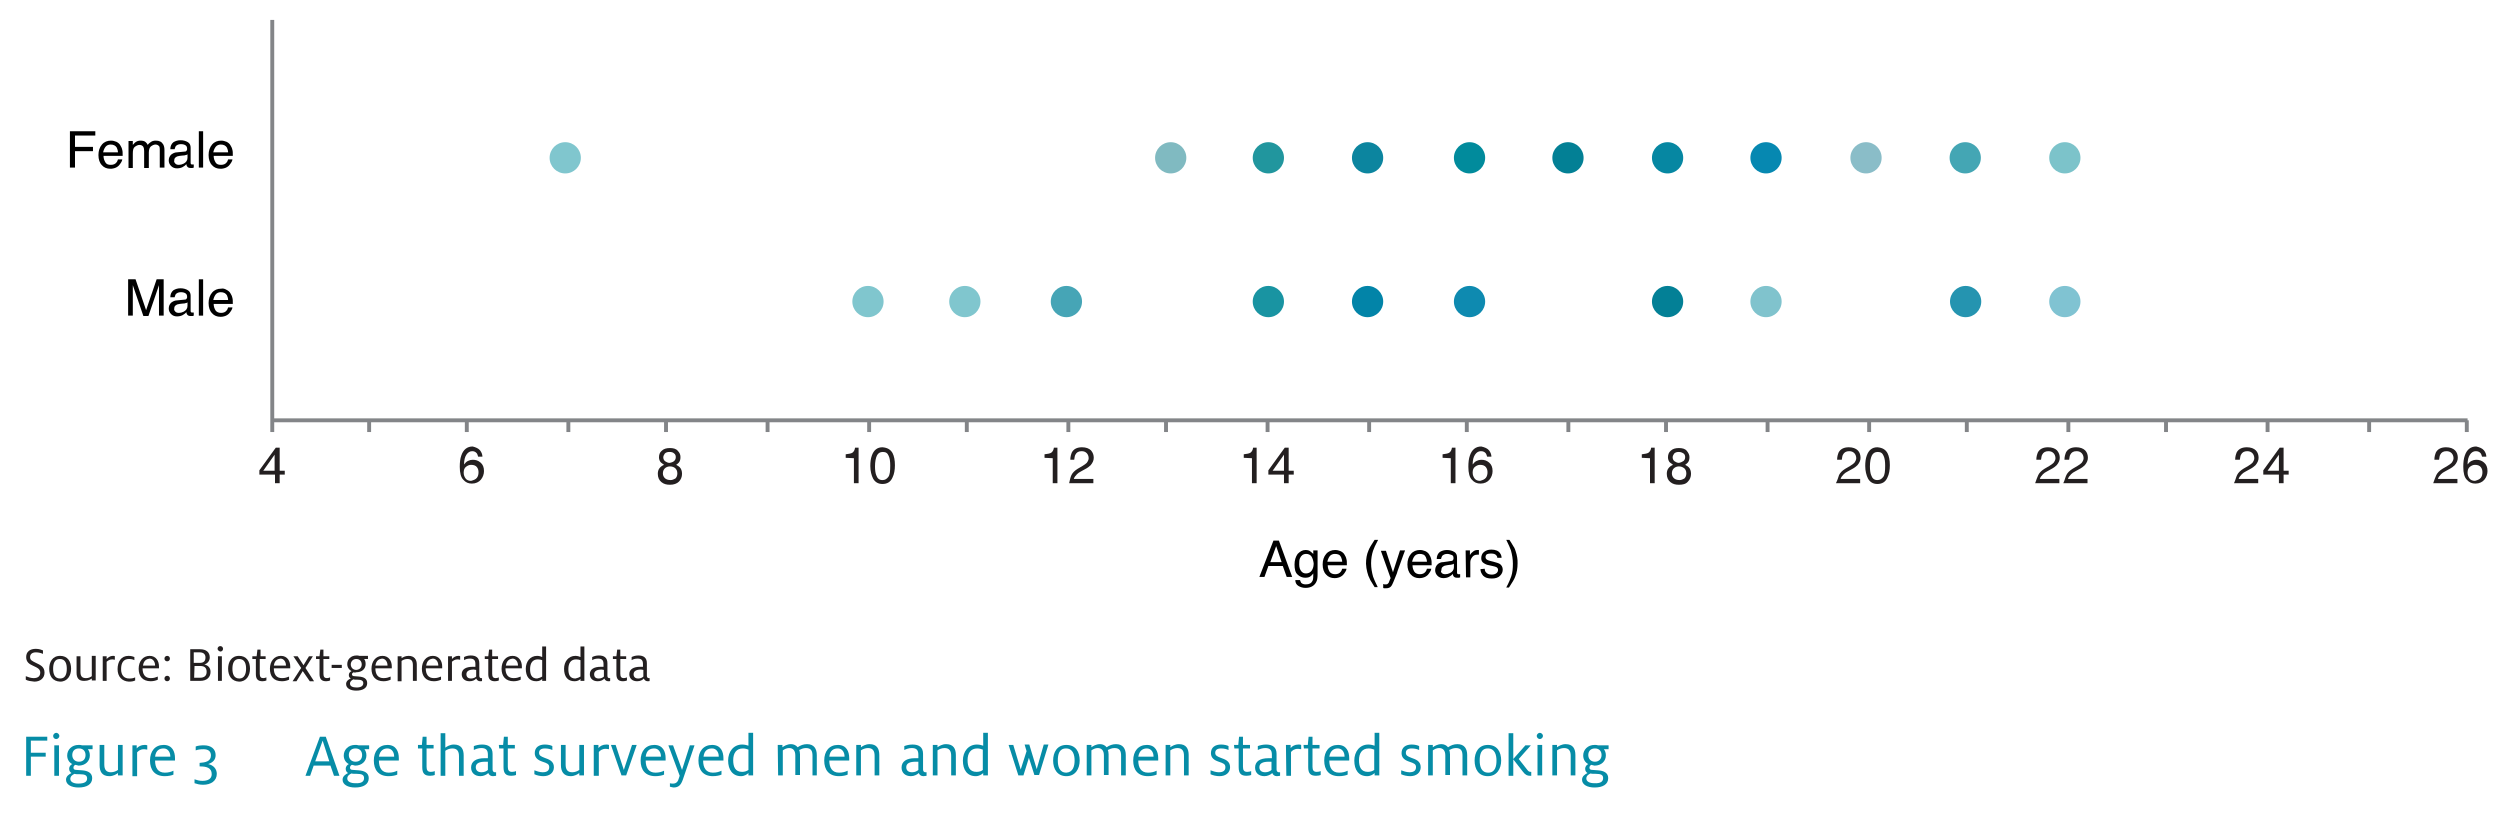 <?xml version="1.0" encoding="utf-8"?>
<!-- Generator: Adobe Illustrator 19.0.0, SVG Export Plug-In . SVG Version: 6.00 Build 0)  -->
<!DOCTYPE svg PUBLIC "-//W3C//DTD SVG 1.1//EN" "http://www.w3.org/Graphics/SVG/1.1/DTD/svg11.dtd">
<svg version="1.1" id="StripPlot" xmlns="http://www.w3.org/2000/svg" xmlns:xlink="http://www.w3.org/1999/xlink" x="0px" y="0px"
	 viewBox="240 -35.3 640 210" style="enable-background:new 240 -35.3 640 210;" xml:space="preserve">
<style type="text/css">
	.st0{enable-background:new    ;}
	.st1{fill:#231F20;}
	.st2{fill:#068CA6;}
	.st3{fill:none;stroke:#838588;stroke-miterlimit:10;}
	.st4{fill:#80C6CE;}
	.st5{fill:#46A5B6;}
	.st6{fill:#1994A2;}
	.st7{fill:#0284A8;}
	.st8{fill:#0E8AB0;}
	.st9{fill:#038096;}
	.st10{fill:#80C3CD;}
	.st11{fill:#2594B0;}
	.st12{fill:#80C3D2;}
	.st13{fill:#80BAC1;}
	.st14{fill:#21969E;}
	.st15{fill:#0C859F;}
	.st16{fill:#018B9C;}
	.st17{fill:#038095;}
	.st18{fill:#0687A2;}
	.st19{fill:#0688B1;}
	.st20{fill:#8ABDC8;}
	.st21{fill:#44A6B4;}
	.st22{fill:#7CC3CA;}
</style>
<title>Graphs</title>
<g class="st0">
	<path class="st1" d="M246.6,138.7v-0.9c0.5,0.2,1.3,0.5,2,0.5c1,0,1.7-0.4,1.7-1.4c0-0.9-0.6-1.2-1.9-1.8c-0.9-0.4-1.7-0.9-1.7-2.2
		c0-1.4,1-2.1,2.5-2.1c0.8,0,1.6,0.3,1.8,0.4v0.9c-0.4-0.2-1.1-0.4-1.8-0.4c-1,0-1.5,0.5-1.5,1.2c0,0.8,0.5,1,1.5,1.5
		s2.2,0.9,2.2,2.5c0,1.4-1.1,2.3-2.6,2.3C247.9,139.1,247.1,139,246.6,138.7z"/>
	<path class="st1" d="M252.6,135.9c0-1.7,0.8-3.3,2.8-3.3c1.9,0,2.8,1.4,2.8,3.3c0,1.7-0.9,3.3-2.8,3.3
		C253.4,139.1,252.6,137.7,252.6,135.9z M257.1,135.9c0-1.2-0.3-2.5-1.8-2.5c-1.4,0-1.7,1.3-1.7,2.5s0.3,2.5,1.8,2.5
		C256.8,138.4,257.1,137.1,257.1,135.9z"/>
	<path class="st1" d="M259.6,136.9v-4.2h1v4c0,1,0.3,1.6,1.4,1.6c0.6,0,1.1-0.2,1.5-0.5v-5.2h1v6.3h-1v-0.5
		c-0.3,0.2-0.9,0.6-1.8,0.6C260.1,139.1,259.6,138.2,259.6,136.9z"/>
</g>
<g class="st0">
	<path class="st1" d="M266.3,132.7h1v0.7c0.4-0.4,0.9-0.8,1.6-0.8c0.2,0,0.4,0,0.5,0.1v0.9c-0.2,0-0.4-0.1-0.6-0.1
		c-0.8,0-1.1,0.3-1.5,0.6v4.9h-1V132.7z"/>
</g>
<g class="st0">
	<path class="st1" d="M270.1,136c0-1.9,0.9-3.4,2.8-3.4c0.8,0,1.2,0.2,1.5,0.3v0.8c-0.4-0.2-0.8-0.3-1.4-0.3c-1.4,0-2,1-2,2.6
		s0.8,2.4,2.1,2.4c0.7,0,1.1-0.1,1.5-0.3v0.8c-0.4,0.2-0.9,0.3-1.6,0.3C271.2,139.1,270.1,137.9,270.1,136z"/>
	<path class="st1" d="M275.5,135.9c0-1.9,1.1-3.3,2.8-3.3c1.7,0,2.4,1.4,2.4,2.7c0,0.2,0,0.3,0,0.5h-4.2l0,0c0,1.5,0.6,2.5,2.1,2.5
		c0.8,0,1.3-0.2,1.8-0.4v0.8c-0.4,0.2-1.1,0.4-1.8,0.4C276.5,139.1,275.5,137.8,275.5,135.9z M276.6,135.1h3.1V135
		c0-0.8-0.5-1.7-1.4-1.7C277.6,133.4,276.8,133.7,276.6,135.1z"/>
	<path class="st1" d="M282.1,133.3c0-0.4,0.3-0.7,0.7-0.7c0.4,0,0.7,0.3,0.7,0.7s-0.3,0.7-0.7,0.7S282.1,133.7,282.1,133.3z
		 M282.1,138.4c0-0.4,0.3-0.7,0.7-0.7c0.4,0,0.7,0.3,0.7,0.7s-0.3,0.7-0.7,0.7S282.1,138.8,282.1,138.4z"/>
	<path class="st1" d="M288.7,130.9h2.5c1.6,0,2.5,0.8,2.5,2.1c0,0.9-0.6,1.6-1.4,1.8l0,0c0.9,0.2,1.6,0.8,1.6,1.9
		c0,1.4-1,2.3-2.6,2.3h-2.6V130.9z M289.7,134.4h1.4c1.1,0,1.5-0.5,1.5-1.4c0-0.8-0.5-1.3-1.5-1.3h-1.5v2.7H289.7z M289.7,138.2h1.5
		c1.1,0,1.7-0.5,1.7-1.5s-0.5-1.5-1.6-1.5h-1.5L289.7,138.2L289.7,138.2z"/>
	<path class="st1" d="M295.7,130.8c0-0.4,0.3-0.7,0.7-0.7s0.7,0.3,0.7,0.7s-0.3,0.7-0.7,0.7C296,131.4,295.7,131.1,295.7,130.8z
		 M295.8,132.7h1v6.3h-1V132.7z"/>
	<path class="st1" d="M298.4,135.9c0-1.7,0.8-3.3,2.8-3.3c1.9,0,2.8,1.4,2.8,3.3c0,1.7-0.9,3.3-2.8,3.3
		C299.3,139.1,298.4,137.7,298.4,135.9z M303,135.9c0-1.2-0.3-2.5-1.8-2.5c-1.4,0-1.7,1.3-1.7,2.5s0.3,2.5,1.8,2.5
		C302.6,138.4,303,137.1,303,135.9z"/>
	<path class="st1" d="M304.8,132.7h0.9l0.2-1.7h0.8v1.7h1.3v0.7h-1.5v3.8c0,0.8,0.3,1.1,0.9,1.1c0.3,0,0.6-0.1,0.8-0.2v0.8
		c-0.2,0.1-0.6,0.2-1,0.2c-1.1,0-1.7-0.5-1.7-1.8v-3.9h-0.9v-0.7L304.8,132.7L304.8,132.7z"/>
	<path class="st1" d="M309.1,135.9c0-1.9,1.1-3.3,2.8-3.3c1.7,0,2.4,1.4,2.4,2.7c0,0.2,0,0.3,0,0.5h-4.2l0,0c0,1.5,0.6,2.5,2.1,2.5
		c0.8,0,1.3-0.2,1.8-0.4v0.8c-0.4,0.2-1.1,0.4-1.8,0.4C310,139.1,309.1,137.8,309.1,135.9z M310.1,135.1h3.1V135
		c0-0.8-0.5-1.7-1.4-1.7C311.1,133.4,310.3,133.7,310.1,135.1z"/>
	<path class="st1" d="M317.1,135.7l-2-3h1.1l1.5,2.3l1.4-2.3h1l-1.9,3l2.2,3.4h-1.1l-1.8-2.6l-1.6,2.6h-1L317.1,135.7z"/>
</g>
<g class="st0">
	<path class="st1" d="M320.9,132.7h0.9l0.2-1.7h0.8v1.7h1.5v0.7h-1.5v3.8c0,0.8,0.3,1.1,0.9,1.1c0.3,0,0.6-0.1,0.8-0.2v0.8
		c-0.2,0.1-0.6,0.2-1,0.2c-1.1,0-1.7-0.5-1.7-1.8v-3.9h-0.9C320.9,133.4,320.9,132.7,320.9,132.7z"/>
</g>
<g class="st0">
	<path class="st1" d="M324.9,134.9h2.6v0.8h-2.6V134.9z"/>
	<path class="st1" d="M330.5,136.8c-0.2,0.1-0.4,0.3-0.4,0.5c0,0.3,0.2,0.5,0.6,0.5l1.2,0.1c1.2,0.1,2.1,0.5,2.1,1.7
		c0,1.3-1.2,1.9-2.8,1.9c-1.5,0-2.6-0.6-2.6-1.7c0-0.7,0.6-1.2,1.2-1.4c-0.3-0.2-0.5-0.4-0.5-0.9s0.3-0.8,0.7-1
		c-0.6-0.3-1.1-0.9-1.1-1.8c0-1.2,0.9-2.2,2.4-2.2c0.2,0,0.5,0,0.7,0.1h2.2v0.8h-1c0.3,0.3,0.4,0.8,0.4,1.3c0,1.2-0.9,2.1-2.4,2.1
		C331,136.9,330.7,136.9,330.5,136.8z M333,139.6c0-0.6-0.4-0.9-1.5-0.9c-0.5,0-0.9,0-1-0.1c-0.4,0.2-0.9,0.5-0.9,1.1
		c0,0.7,0.7,1,1.7,1C332.4,140.7,333,140.3,333,139.6z M332.6,134.8c0-0.7-0.4-1.4-1.4-1.4c-0.9,0-1.4,0.7-1.4,1.4s0.5,1.4,1.4,1.4
		C332.2,136.1,332.6,135.5,332.6,134.8z"/>
	<path class="st1" d="M335.1,135.9c0-1.9,1.1-3.3,2.8-3.3c1.7,0,2.4,1.4,2.4,2.7c0,0.2,0,0.3,0,0.5h-4.2l0,0c0,1.5,0.6,2.5,2.1,2.5
		c0.8,0,1.3-0.2,1.8-0.4v0.8c-0.4,0.2-1.1,0.4-1.8,0.4C336.1,139.1,335.1,137.8,335.1,135.9z M336.1,135.1h3.1V135
		c0-0.8-0.5-1.7-1.4-1.7C337.1,133.4,336.3,133.7,336.1,135.1z"/>
	<path class="st1" d="M341.8,132.7h1v0.5c0.3-0.2,0.9-0.6,1.8-0.6c1.5,0,2.1,1,2.1,2.2v4.2h-1v-4c0-1-0.3-1.6-1.4-1.6
		c-0.6,0-1.1,0.2-1.5,0.5v5.2h-1V132.7z"/>
	<path class="st1" d="M348,135.9c0-1.9,1.1-3.3,2.8-3.3c1.7,0,2.4,1.4,2.4,2.7c0,0.2,0,0.3,0,0.5H349l0,0c0,1.5,0.6,2.5,2.1,2.5
		c0.8,0,1.3-0.2,1.8-0.4v0.8c-0.4,0.2-1.1,0.4-1.8,0.4C349,139.1,348,137.8,348,135.9z M349.1,135.1h3.1V135c0-0.8-0.5-1.7-1.4-1.7
		C350.1,133.4,349.3,133.7,349.1,135.1z"/>
</g>
<g class="st0">
	<path class="st1" d="M354.7,132.7h1v0.7c0.4-0.4,0.9-0.8,1.6-0.8c0.2,0,0.4,0,0.5,0.1v0.9c-0.2,0-0.4-0.1-0.6-0.1
		c-0.8,0-1.1,0.3-1.5,0.6v4.9h-1V132.7z"/>
</g>
<g class="st0">
	<path class="st1" d="M362.9,139.1c-0.5,0-0.8-0.3-1-0.7c-0.3,0.4-0.9,0.7-1.7,0.7c-1.2,0-2-0.7-2-1.8c0-1.3,1.1-1.9,2.8-1.9
		c0.2,0,0.5,0,0.7,0v-0.7c0-1-0.4-1.4-1.4-1.4c-0.7,0-1.2,0.2-1.5,0.4v-0.8c0.4-0.2,1-0.4,1.7-0.4c1.4,0,2.2,0.6,2.2,2v3.2
		c0,0.4,0.2,0.6,0.5,0.6c0.1,0,0.2,0,0.2,0v0.7C363.4,139.1,363.2,139.1,362.9,139.1z M361.3,136.1c-1.2,0-1.9,0.4-1.9,1.2
		c0,0.7,0.4,1.1,1.2,1.1c0.5,0,1-0.2,1.3-0.5v-1.7C361.7,136.2,361.4,136.1,361.3,136.1z"/>
	<path class="st1" d="M364.1,132.7h0.9l0.2-1.7h0.8v1.7h1.5v0.7H366v3.8c0,0.8,0.3,1.1,0.9,1.1c0.3,0,0.6-0.1,0.8-0.2v0.8
		c-0.2,0.1-0.6,0.2-1,0.2c-1.1,0-1.7-0.5-1.7-1.8v-3.9h-0.9C364.1,133.4,364.1,132.7,364.1,132.7z"/>
	<path class="st1" d="M368.4,135.9c0-1.9,1.1-3.3,2.8-3.3c1.7,0,2.4,1.4,2.4,2.7c0,0.2,0,0.3,0,0.5h-4.2l0,0c0,1.5,0.6,2.5,2.1,2.5
		c0.8,0,1.3-0.2,1.8-0.4v0.8c-0.4,0.2-1.1,0.4-1.8,0.4C369.4,139.1,368.4,137.8,368.4,135.9z M369.5,135.1h3.1V135
		c0-0.8-0.5-1.7-1.4-1.7C370.5,133.4,369.7,133.7,369.5,135.1z"/>
	<path class="st1" d="M374.6,135.9c0-1.8,1.1-3.3,2.9-3.3c0.6,0,1.1,0.2,1.3,0.3v-2.7h1v8.8h-1v-0.5c-0.2,0.3-0.8,0.6-1.5,0.6
		C375.5,139.1,374.6,137.9,374.6,135.9z M378.8,137.9v-4.2c-0.2-0.1-0.7-0.2-1.1-0.2c-1.4,0-2,1-2,2.5c0,1.4,0.4,2.4,1.8,2.4
		C378,138.3,378.5,138.1,378.8,137.9z"/>
	<path class="st1" d="M384.4,135.9c0-1.8,1.1-3.3,2.9-3.3c0.6,0,1.1,0.2,1.3,0.3v-2.7h1v8.8h-1v-0.5c-0.2,0.3-0.8,0.6-1.5,0.6
		C385.3,139.1,384.4,137.9,384.4,135.9z M388.6,137.9v-4.2c-0.2-0.1-0.7-0.2-1.1-0.2c-1.4,0-2,1-2,2.5c0,1.4,0.4,2.4,1.8,2.4
		C387.8,138.3,388.3,138.1,388.6,137.9z"/>
	<path class="st1" d="M395.7,139.1c-0.5,0-0.8-0.3-1-0.7c-0.3,0.4-0.9,0.7-1.7,0.7c-1.2,0-2-0.7-2-1.8c0-1.3,1.1-1.9,2.8-1.9
		c0.2,0,0.5,0,0.7,0v-0.7c0-1-0.4-1.4-1.4-1.4c-0.7,0-1.2,0.2-1.5,0.4v-0.8c0.4-0.2,1-0.4,1.7-0.4c1.4,0,2.2,0.6,2.2,2v3.2
		c0,0.4,0.2,0.6,0.5,0.6c0.1,0,0.2,0,0.2,0v0.7C396.2,139.1,396,139.1,395.7,139.1z M394,136.1c-1.2,0-1.9,0.4-1.9,1.2
		c0,0.7,0.4,1.1,1.2,1.1c0.5,0,1-0.2,1.3-0.5v-1.7C394.5,136.2,394.2,136.1,394,136.1z"/>
	<path class="st1" d="M396.9,132.7h0.9l0.2-1.7h0.8v1.7h1.5v0.7h-1.5v3.8c0,0.8,0.3,1.1,0.9,1.1c0.3,0,0.6-0.1,0.8-0.2v0.8
		c-0.2,0.1-0.6,0.2-1,0.2c-1.1,0-1.7-0.5-1.7-1.8v-3.9h-0.9L396.9,132.7L396.9,132.7z"/>
	<path class="st1" d="M405.8,139.1c-0.5,0-0.8-0.3-1-0.7c-0.3,0.4-0.9,0.7-1.7,0.7c-1.2,0-2-0.7-2-1.8c0-1.3,1.1-1.9,2.8-1.9
		c0.2,0,0.5,0,0.7,0v-0.7c0-1-0.4-1.4-1.4-1.4c-0.7,0-1.2,0.2-1.5,0.4v-0.8c0.4-0.2,1-0.4,1.7-0.4c1.4,0,2.2,0.6,2.2,2v3.2
		c0,0.4,0.2,0.6,0.5,0.6c0.1,0,0.2,0,0.2,0v0.7C406.3,139.1,406.1,139.1,405.8,139.1z M404.1,136.1c-1.2,0-1.9,0.4-1.9,1.2
		c0,0.7,0.4,1.1,1.2,1.1c0.5,0,1-0.2,1.3-0.5v-1.7C404.6,136.2,404.3,136.1,404.1,136.1z"/>
</g>
<g class="st0">
	<path class="st2" d="M321.9,153.3h1.5l3.5,10h-1.4l-0.9-2.6h-4.3l-0.9,2.6h-1.2L321.9,153.3z M320.7,159.6h3.6l-1.7-5.3
		L320.7,159.6z"/>
	<path class="st2" d="M330.1,160.5c-0.3,0.1-0.5,0.4-0.5,0.7c0,0.4,0.2,0.6,0.8,0.6l1.4,0.1c1.4,0.1,2.6,0.6,2.6,2
		c0,1.6-1.4,2.4-3.5,2.4c-1.8,0-3.2-0.7-3.2-2c0-0.9,0.8-1.4,1.4-1.7c-0.3-0.2-0.6-0.5-0.6-1.1s0.4-1,0.8-1.2
		c-0.8-0.4-1.3-1.2-1.3-2.2c0-1.5,1.2-2.7,2.9-2.7c0.3,0,0.6,0,0.9,0.1h2.7v1h-1.2c0.3,0.4,0.5,0.9,0.5,1.6c0,1.4-1.1,2.6-2.9,2.6
		C330.7,160.6,330.4,160.6,330.1,160.5z M333.2,163.9c0-0.8-0.5-1.1-1.9-1.1c-0.6,0-1.1,0-1.3-0.1c-0.5,0.2-1.1,0.6-1.1,1.3
		c0,0.8,0.9,1.2,2,1.2C332.5,165.3,333.2,164.8,333.2,163.9z M332.7,158c0-0.9-0.5-1.7-1.7-1.7s-1.7,0.8-1.7,1.7s0.6,1.7,1.7,1.7
		C332.2,159.7,332.7,158.9,332.7,158z"/>
	<path class="st2" d="M335.7,159.4c0-2.4,1.3-4,3.5-4s2.9,1.7,2.9,3.4c0,0.2,0,0.4,0,0.6H337l0,0c0,1.8,0.7,3.1,2.5,3.1
		c0.9,0,1.6-0.2,2.2-0.5v1c-0.4,0.2-1.3,0.4-2.2,0.4C336.9,163.4,335.7,161.8,335.7,159.4z M337,158.4h3.9v-0.1c0-1-0.6-2-1.7-2
		C338.3,156.3,337.3,156.7,337,158.4z"/>
	<path class="st2" d="M346.9,155.4h1.1l0.2-2.1h1v2.1h1.8v0.9h-1.8v4.7c0,0.9,0.3,1.3,1.1,1.3c0.4,0,0.8-0.1,1-0.2v1
		c-0.2,0.1-0.7,0.2-1.2,0.2c-1.4,0-2-0.6-2-2.2v-4.8H347v-0.9H346.9z"/>
	<path class="st2" d="M352.8,152.4h1.2v3.7c0.4-0.3,1.2-0.8,2.2-0.8c1.9,0,2.5,1.2,2.5,2.8v5.2h-1.2v-5c0-1.2-0.4-2-1.7-2
		c-0.7,0-1.4,0.3-1.8,0.6v6.4h-1.2V152.4z"/>
	<path class="st2" d="M366.2,163.4c-0.6,0-1-0.3-1.2-0.8c-0.4,0.4-1.2,0.8-2,0.8c-1.5,0-2.4-0.9-2.4-2.2c0-1.6,1.3-2.4,3.4-2.4
		c0.3,0,0.6,0,0.9,0v-0.9c0-1.2-0.5-1.7-1.7-1.7c-0.8,0-1.5,0.3-1.9,0.5v-1c0.5-0.2,1.3-0.4,2.1-0.4c1.7,0,2.7,0.7,2.7,2.4v4
		c0,0.5,0.3,0.7,0.6,0.7c0.1,0,0.2,0,0.3,0v0.9C366.8,163.3,366.6,163.4,366.2,163.4z M364.2,159.7c-1.5,0-2.4,0.4-2.4,1.4
		c0,0.8,0.5,1.3,1.5,1.3c0.7,0,1.3-0.3,1.6-0.6v-2.1C364.7,159.7,364.4,159.7,364.2,159.7z"/>
	<path class="st2" d="M367.7,155.4h1.1l0.2-2.1h1v2.1h1.8v0.9H370v4.7c0,0.9,0.3,1.3,1.1,1.3c0.4,0,0.8-0.1,1-0.2v1
		c-0.2,0.1-0.7,0.2-1.2,0.2c-1.4,0-2-0.6-2-2.2v-4.8h-1.1L367.7,155.4L367.7,155.4z"/>
	<path class="st2" d="M376.8,162.9v-1c0.5,0.2,1.4,0.5,2.1,0.5c1.1,0,1.7-0.4,1.7-1.3c0-0.8-0.5-1-1.7-1.4s-2-1-2-2.2
		c0-1.5,1.1-2.2,2.6-2.2c0.8,0,1.6,0.2,1.9,0.4v1c-0.4-0.2-1.1-0.4-1.9-0.4c-1,0-1.5,0.4-1.5,1.1c0,0.7,0.4,0.9,1.4,1.3
		c1.1,0.4,2.4,0.8,2.4,2.4c0,1.4-1.1,2.3-2.7,2.3C378.3,163.4,377.4,163.2,376.8,162.9z"/>
	<path class="st2" d="M383.6,160.6v-5.2h1.2v5c0,1.2,0.4,2,1.7,2c0.7,0,1.4-0.3,1.8-0.6v-6.4h1.2v7.8h-1.2v-0.6
		c-0.4,0.3-1.2,0.8-2.2,0.8C384.3,163.4,383.6,162.2,383.6,160.6z"/>
	<path class="st2" d="M392,155.4h1.2v0.8c0.4-0.5,1.1-0.9,2-0.9c0.2,0,0.5,0,0.7,0.1v1.1c-0.2,0-0.5-0.1-0.8-0.1
		c-1,0-1.4,0.4-1.8,0.8v6.1H392V155.4z"/>
	<path class="st2" d="M396.4,155.4h1.2l2.1,6.4l2.1-6.4h1.2l-2.7,7.8h-1.2L396.4,155.4z"/>
	<path class="st2" d="M404,159.4c0-2.4,1.3-4,3.5-4s2.9,1.7,2.9,3.4c0,0.2,0,0.4,0,0.6h-5.1l0,0c0,1.8,0.7,3.1,2.5,3.1
		c0.9,0,1.6-0.2,2.2-0.5v1c-0.4,0.2-1.3,0.4-2.2,0.4C405.2,163.4,404,161.8,404,159.4z M405.3,158.4h3.9v-0.1c0-1-0.6-2-1.7-2
		C406.5,156.3,405.5,156.7,405.3,158.4z"/>
	<path class="st2" d="M411.5,166.1v-0.9c0.2,0.1,0.6,0.1,0.8,0.1c0.9,0,1.3-0.6,1.5-1.4l0.2-0.6l-2.9-7.8h1.2l2.3,6.3l2-6.3h1.2
		l-3,8.8c-0.5,1.4-1.1,2-2.4,2C412,166.2,411.8,166.2,411.5,166.1z"/>
	<path class="st2" d="M418.8,159.4c0-2.4,1.3-4,3.5-4s2.9,1.7,2.9,3.4c0,0.2,0,0.4,0,0.6H420l0,0c0,1.8,0.7,3.1,2.5,3.1
		c0.9,0,1.6-0.2,2.2-0.5v1c-0.4,0.2-1.3,0.4-2.2,0.4C420,163.4,418.8,161.8,418.8,159.4z M420.1,158.4h3.9v-0.1c0-1-0.6-2-1.7-2
		C421.3,156.3,420.3,156.7,420.1,158.4z"/>
	<path class="st2" d="M426.4,159.4c0-2.3,1.4-4.1,3.6-4.1c0.7,0,1.3,0.2,1.6,0.3v-3.3h1.2v10.9h-1.2v-0.6c-0.3,0.3-1,0.8-1.9,0.8
		C427.6,163.4,426.4,161.8,426.4,159.4z M431.6,161.8v-5.2c-0.3-0.1-0.8-0.3-1.4-0.3c-1.7,0-2.5,1.2-2.5,3c0,1.7,0.5,3,2.3,3
		C430.6,162.3,431.2,162.1,431.6,161.8z"/>
	<path class="st2" d="M439.1,155.4h1.2v0.6c0.4-0.3,1.2-0.8,2.2-0.8c0.7,0,1.3,0.3,1.7,0.8c0.7-0.5,1.5-0.8,2.4-0.8
		c1.8,0,2.5,1.2,2.5,2.8v5.2H448v-5c0-1.2-0.3-2-1.7-2c-0.7,0-1.3,0.3-1.7,0.5c0.1,0.2,0.2,0.6,0.2,1.1v5.3h-1.2v-5
		c0-1.3-0.6-1.9-1.6-1.9c-0.6,0-1.2,0.3-1.6,0.6v6.4h-1.2L439.1,155.4L439.1,155.4L439.1,155.4z"/>
	<path class="st2" d="M451,159.4c0-2.4,1.3-4,3.5-4s2.9,1.7,2.9,3.4c0,0.2,0,0.4,0,0.6h-5.1l0,0c0,1.8,0.7,3.1,2.5,3.1
		c0.9,0,1.6-0.2,2.2-0.5v1c-0.4,0.2-1.3,0.4-2.2,0.4C452.2,163.4,451,161.8,451,159.4z M452.3,158.4h3.9v-0.1c0-1-0.6-2-1.7-2
		C453.5,156.3,452.5,156.7,452.3,158.4z"/>
	<path class="st2" d="M459.2,155.4h1.2v0.6c0.4-0.3,1.2-0.8,2.2-0.8c1.9,0,2.5,1.2,2.5,2.8v5.2h-1.2v-5c0-1.2-0.4-2-1.7-2
		c-0.7,0-1.4,0.3-1.8,0.6v6.4h-1.2V155.4z"/>
	<path class="st2" d="M476.4,163.4c-0.6,0-1-0.3-1.2-0.8c-0.4,0.4-1.2,0.8-2,0.8c-1.5,0-2.4-0.9-2.4-2.2c0-1.6,1.3-2.4,3.4-2.4
		c0.3,0,0.6,0,0.9,0v-0.9c0-1.2-0.5-1.7-1.7-1.7c-0.8,0-1.5,0.3-1.9,0.5v-1c0.5-0.2,1.3-0.4,2.1-0.4c1.7,0,2.7,0.7,2.7,2.4v4
		c0,0.5,0.3,0.7,0.6,0.7c0.1,0,0.2,0,0.3,0v0.9C477,163.3,476.8,163.4,476.4,163.4z M474.4,159.7c-1.5,0-2.4,0.4-2.4,1.4
		c0,0.8,0.5,1.3,1.5,1.3c0.7,0,1.3-0.3,1.6-0.6v-2.1C474.9,159.7,474.6,159.7,474.4,159.7z"/>
	<path class="st2" d="M478.8,155.4h1.2v0.6c0.4-0.3,1.2-0.8,2.2-0.8c1.9,0,2.5,1.2,2.5,2.8v5.2h-1.2v-5c0-1.2-0.4-2-1.7-2
		c-0.7,0-1.4,0.3-1.8,0.6v6.4h-1.2V155.4z"/>
	<path class="st2" d="M486.5,159.4c0-2.3,1.4-4.1,3.6-4.1c0.7,0,1.3,0.2,1.6,0.3v-3.3h1.2v10.9h-1.2v-0.6c-0.3,0.3-1,0.8-1.9,0.8
		C487.6,163.4,486.5,161.8,486.5,159.4z M491.6,161.8v-5.2c-0.3-0.1-0.8-0.3-1.4-0.3c-1.7,0-2.5,1.2-2.5,3c0,1.7,0.5,3,2.3,3
		C490.7,162.3,491.3,162.1,491.6,161.8z"/>
	<path class="st2" d="M503.4,158.7l-1.4,4.5h-1.3l-2.5-7.8h1.2l1.9,6.3l1.5-4.7l-0.5-1.7h1.2l1.9,6.3l1.8-6.3h1.2l-2.4,7.8h-1.2
		L503.4,158.7z"/>
	<path class="st2" d="M509.6,159.4c0-2.1,1-4,3.4-4c2.4,0,3.4,1.8,3.4,4c0,2.1-1.1,4-3.4,4C510.7,163.4,509.6,161.6,509.6,159.4z
		 M515.1,159.4c0-1.4-0.4-3.1-2.2-3.1c-1.8,0-2.1,1.6-2.1,3.1s0.4,3.1,2.2,3.1C514.7,162.4,515.1,160.8,515.1,159.4z"/>
	<path class="st2" d="M518.2,155.4h1.2v0.6c0.4-0.3,1.2-0.8,2.2-0.8c0.7,0,1.3,0.3,1.7,0.8c0.7-0.5,1.5-0.8,2.4-0.8
		c1.8,0,2.5,1.2,2.5,2.8v5.2H527v-5c0-1.2-0.3-2-1.7-2c-0.7,0-1.3,0.3-1.7,0.5c0.1,0.2,0.2,0.6,0.2,1.1v5.3h-1.2v-5
		c0-1.3-0.6-1.9-1.6-1.9c-0.6,0-1.2,0.3-1.6,0.6v6.4h-1.2V155.4L518.2,155.4z"/>
	<path class="st2" d="M530.1,159.4c0-2.4,1.3-4,3.5-4c2.2,0,2.9,1.7,2.9,3.4c0,0.2,0,0.4,0,0.6h-5.1l0,0c0,1.8,0.7,3.1,2.5,3.1
		c0.9,0,1.6-0.2,2.2-0.5v1c-0.4,0.2-1.3,0.4-2.2,0.4C531.3,163.4,530.1,161.8,530.1,159.4z M531.4,158.4h3.9v-0.1c0-1-0.6-2-1.7-2
		C532.7,156.3,531.7,156.7,531.4,158.4z"/>
	<path class="st2" d="M538.4,155.4h1.2v0.6c0.4-0.3,1.2-0.8,2.2-0.8c1.9,0,2.5,1.2,2.5,2.8v5.2h-1.2v-5c0-1.2-0.4-2-1.7-2
		c-0.7,0-1.4,0.3-1.8,0.6v6.4h-1.2V155.4z"/>
	<path class="st2" d="M549.9,162.9v-1c0.5,0.2,1.4,0.5,2.1,0.5c1.1,0,1.7-0.4,1.7-1.3c0-0.8-0.5-1-1.7-1.4c-1.2-0.4-2-1-2-2.2
		c0-1.5,1.1-2.2,2.6-2.2c0.8,0,1.6,0.2,1.9,0.4v1c-0.4-0.2-1.1-0.4-1.9-0.4c-1,0-1.5,0.4-1.5,1.1c0,0.7,0.4,0.9,1.4,1.3
		c1.1,0.4,2.4,0.8,2.4,2.4c0,1.4-1.1,2.3-2.7,2.3C551.4,163.4,550.5,163.2,549.9,162.9z"/>
	<path class="st2" d="M555.9,155.4h1.1l0.2-2.1h1v2.1h1.8v0.9h-1.8v4.7c0,0.9,0.3,1.3,1.1,1.3c0.4,0,0.8-0.1,1-0.2v1
		c-0.2,0.1-0.7,0.2-1.2,0.2c-1.4,0-2-0.6-2-2.2v-4.8H556L555.9,155.4L555.9,155.4z"/>
	<path class="st2" d="M566.9,163.4c-0.6,0-1-0.3-1.2-0.8c-0.4,0.4-1.2,0.8-2,0.8c-1.5,0-2.4-0.9-2.4-2.2c0-1.6,1.3-2.4,3.4-2.4
		c0.3,0,0.6,0,0.9,0v-0.9c0-1.2-0.5-1.7-1.7-1.7c-0.8,0-1.5,0.3-1.9,0.5v-1c0.5-0.2,1.3-0.4,2.1-0.4c1.7,0,2.7,0.7,2.7,2.4v4
		c0,0.5,0.3,0.7,0.6,0.7c0.1,0,0.2,0,0.3,0v0.9C567.5,163.3,567.2,163.4,566.9,163.4z M564.8,159.7c-1.5,0-2.4,0.4-2.4,1.4
		c0,0.8,0.5,1.3,1.5,1.3c0.7,0,1.3-0.3,1.6-0.6v-2.1C565.4,159.7,565,159.7,564.8,159.7z"/>
	<path class="st2" d="M569.2,155.4h1.2v0.8c0.4-0.5,1.1-0.9,2-0.9c0.2,0,0.5,0,0.7,0.1v1.1c-0.2,0-0.5-0.1-0.8-0.1
		c-1,0-1.4,0.4-1.8,0.8v6.1h-1.2L569.2,155.4L569.2,155.4L569.2,155.4z"/>
	<path class="st2" d="M573.7,155.4h1.1l0.2-2.1h1v2.1h1.8v0.9H576v4.7c0,0.9,0.3,1.3,1.1,1.3c0.4,0,0.8-0.1,1-0.2v1
		c-0.2,0.1-0.7,0.2-1.2,0.2c-1.4,0-2-0.6-2-2.2v-4.8h-1.1L573.7,155.4L573.7,155.4z"/>
	<path class="st2" d="M579,159.4c0-2.4,1.3-4,3.5-4c2.2,0,2.9,1.7,2.9,3.4c0,0.2,0,0.4,0,0.6h-5.1l0,0c0,1.8,0.7,3.1,2.5,3.1
		c0.9,0,1.6-0.2,2.2-0.5v1c-0.4,0.2-1.3,0.4-2.2,0.4C580.2,163.4,579,161.8,579,159.4z M580.3,158.4h3.9v-0.1c0-1-0.6-2-1.7-2
		C581.6,156.3,580.6,156.7,580.3,158.4z"/>
	<path class="st2" d="M586.7,159.4c0-2.3,1.4-4.1,3.6-4.1c0.7,0,1.3,0.2,1.6,0.3v-3.3h1.2v10.9h-1.2v-0.6c-0.3,0.3-1,0.8-1.9,0.8
		C587.8,163.4,586.7,161.8,586.7,159.4z M591.8,161.8v-5.2c-0.3-0.1-0.8-0.3-1.4-0.3c-1.7,0-2.5,1.2-2.5,3c0,1.7,0.5,3,2.3,3
		C590.8,162.3,591.4,162.1,591.8,161.8z"/>
	<path class="st2" d="M598.7,162.9v-1c0.5,0.2,1.4,0.5,2.1,0.5c1.1,0,1.7-0.4,1.7-1.3c0-0.8-0.5-1-1.7-1.4c-1.2-0.4-2-1-2-2.2
		c0-1.5,1.1-2.2,2.6-2.2c0.8,0,1.6,0.2,1.9,0.4v1c-0.4-0.2-1.1-0.4-1.9-0.4c-1,0-1.5,0.4-1.5,1.1c0,0.7,0.4,0.9,1.4,1.3
		c1.1,0.4,2.4,0.8,2.4,2.4c0,1.4-1.1,2.3-2.7,2.3C600.2,163.4,599.3,163.2,598.7,162.9z"/>
	<path class="st2" d="M605.6,155.4h1.2v0.6c0.4-0.3,1.2-0.8,2.2-0.8c0.7,0,1.3,0.3,1.7,0.8c0.7-0.5,1.5-0.8,2.4-0.8
		c1.8,0,2.5,1.2,2.5,2.8v5.2h-1.2v-5c0-1.2-0.3-2-1.7-2c-0.7,0-1.3,0.3-1.7,0.5c0.1,0.2,0.2,0.6,0.2,1.1v5.3H610v-5
		c0-1.3-0.6-1.9-1.6-1.9c-0.6,0-1.2,0.3-1.6,0.6v6.4h-1.2L605.6,155.4L605.6,155.4z"/>
	<path class="st2" d="M617.5,159.4c0-2.1,1-4,3.4-4s3.4,1.8,3.4,4c0,2.1-1.1,4-3.4,4C618.5,163.4,617.5,161.6,617.5,159.4z
		 M623.1,159.4c0-1.4-0.4-3.1-2.2-3.1c-1.8,0-2.1,1.6-2.1,3.1s0.4,3.1,2.2,3.1C622.8,162.5,623.1,160.8,623.1,159.4z"/>
	<path class="st2" d="M626.2,152.4h1.2v6.6l3.1-3.5h1.4l-3.1,3.5l2.2,2.8c0.3,0.4,0.5,0.5,1,0.5v1c-0.1,0-0.2,0-0.3,0
		c-0.7,0-1.2-0.2-1.8-1l-2.5-3.2v4.2h-1.2V152.4L626.2,152.4z"/>
	<path class="st2" d="M633.4,153.1c0-0.4,0.4-0.8,0.8-0.8s0.8,0.4,0.8,0.8s-0.4,0.8-0.8,0.8C633.8,153.9,633.4,153.5,633.4,153.1z
		 M633.6,155.4h1.2v7.8h-1.2V155.4z"/>
	<path class="st2" d="M637.4,155.4h1.2v0.6c0.4-0.3,1.2-0.8,2.2-0.8c1.9,0,2.5,1.2,2.5,2.8v5.2h-1.2v-5c0-1.2-0.4-2-1.7-2
		c-0.7,0-1.4,0.3-1.8,0.6v6.4h-1.2V155.4z"/>
	<path class="st2" d="M647.4,160.5c-0.3,0.1-0.5,0.4-0.5,0.7c0,0.4,0.2,0.6,0.8,0.6l1.4,0.1c1.4,0.1,2.6,0.6,2.6,2
		c0,1.6-1.4,2.4-3.5,2.4c-1.8,0-3.2-0.7-3.2-2c0-0.9,0.8-1.4,1.4-1.7c-0.3-0.2-0.6-0.5-0.6-1.1s0.4-1,0.8-1.2
		c-0.8-0.4-1.3-1.2-1.3-2.2c0-1.5,1.2-2.7,2.9-2.7c0.3,0,0.6,0,0.9,0.1h2.7v1h-1.2c0.3,0.4,0.5,0.9,0.5,1.6c0,1.4-1.1,2.6-2.9,2.6
		C647.9,160.6,647.6,160.6,647.4,160.5z M650.4,163.9c0-0.8-0.5-1.1-1.9-1.1c-0.6,0-1.1,0-1.3-0.1c-0.5,0.2-1.1,0.6-1.1,1.3
		c0,0.8,0.9,1.2,2,1.2C649.7,165.3,650.4,164.8,650.4,163.9z M650,158c0-0.9-0.5-1.7-1.7-1.7c-1.2,0-1.7,0.8-1.7,1.7
		s0.6,1.7,1.7,1.7C649.4,159.7,650,158.9,650,158z"/>
</g>
<g class="st0">
	<path d="M566,103.1h1.4l3.4,9.3h-1.4l-1-2.8h-3.7l-1,2.8h-1.3L566,103.1z M568.1,108.6l-1.4-4.1l-1.5,4.1H568.1z"/>
	<path d="M575.5,105.9c0.2,0.1,0.4,0.4,0.7,0.6v-0.9h1.1v6.2c0,0.9-0.1,1.5-0.4,2c-0.5,0.9-1.4,1.4-2.7,1.4c-0.7,0-1.3-0.2-1.8-0.5
		s-0.8-0.8-0.8-1.5h1.2c0.1,0.3,0.2,0.5,0.3,0.7c0.3,0.3,0.7,0.4,1.2,0.4c0.9,0,1.4-0.3,1.7-0.9c0.2-0.4,0.2-1,0.2-1.9
		c-0.2,0.3-0.5,0.6-0.8,0.8c-0.3,0.2-0.7,0.3-1.3,0.3c-0.7,0-1.4-0.3-1.9-0.8c-0.6-0.5-0.8-1.4-0.8-2.6c0-1.1,0.3-2,0.8-2.7
		c0.6-0.6,1.2-1,2-1C574.7,105.5,575.2,105.6,575.5,105.9z M575.7,107.1c-0.3-0.4-0.8-0.6-1.3-0.6c-0.8,0-1.3,0.4-1.6,1.1
		c-0.2,0.4-0.2,0.9-0.2,1.6c0,0.8,0.2,1.3,0.5,1.7c0.3,0.4,0.7,0.6,1.2,0.6c0.8,0,1.4-0.4,1.7-1.1c0.2-0.4,0.3-0.9,0.3-1.5
		C576.2,108.2,576,107.5,575.7,107.1z"/>
	<path d="M583.2,105.8c0.4,0.2,0.8,0.5,1,0.9c0.2,0.3,0.4,0.7,0.5,1.2c0.1,0.3,0.1,0.8,0.1,1.5h-4.9c0,0.7,0.2,1.2,0.5,1.7
		c0.3,0.4,0.8,0.6,1.4,0.6c0.6,0,1.1-0.2,1.4-0.6c0.2-0.2,0.3-0.5,0.4-0.8h1.1c0,0.2-0.1,0.5-0.3,0.8c-0.2,0.3-0.4,0.6-0.6,0.8
		c-0.3,0.3-0.8,0.6-1.3,0.7c-0.3,0.1-0.6,0.1-0.9,0.1c-0.8,0-1.6-0.3-2.1-0.9c-0.6-0.6-0.9-1.5-0.9-2.6s0.3-2,0.9-2.7
		c0.6-0.7,1.4-1,2.3-1C582.3,105.5,582.7,105.6,583.2,105.8z M583.6,108.5c0-0.5-0.2-0.9-0.3-1.2c-0.3-0.6-0.8-0.8-1.6-0.8
		c-0.5,0-1,0.2-1.3,0.6c-0.3,0.4-0.5,0.9-0.6,1.4H583.6z"/>
	<path d="M592.8,102.9c-0.7,1.3-1.1,2.2-1.3,2.8c-0.3,0.9-0.5,2-0.5,3.2s0.2,2.3,0.5,3.4c0.2,0.6,0.6,1.5,1.2,2.7h-0.8
		c-0.6-1-1-1.6-1.1-1.8c-0.1-0.3-0.3-0.6-0.5-1.1c-0.2-0.6-0.4-1.3-0.5-2c0-0.4-0.1-0.7-0.1-1.1c0-1.3,0.2-2.4,0.6-3.3
		c0.2-0.6,0.8-1.6,1.6-2.8L592.8,102.9L592.8,102.9z"/>
	<path d="M598.4,105.6h1.3c-0.2,0.4-0.5,1.4-1.1,3c-0.4,1.2-0.8,2.1-1,2.9c-0.7,1.7-1.1,2.8-1.4,3.2c-0.3,0.4-0.7,0.6-1.4,0.6
		c-0.2,0-0.3,0-0.4,0s-0.2,0-0.3-0.1v-1c0.2,0.1,0.3,0.1,0.4,0.1c0.1,0,0.2,0,0.2,0c0.2,0,0.4,0,0.5-0.1s0.2-0.2,0.3-0.3
		c0,0,0.1-0.2,0.2-0.5c0.1-0.3,0.2-0.5,0.3-0.7l-2.5-7h1.3l1.8,5.5L598.4,105.6z"/>
	<path d="M604.9,105.8c0.4,0.2,0.8,0.5,1,0.9c0.2,0.3,0.4,0.7,0.5,1.2c0.1,0.3,0.1,0.8,0.1,1.5h-4.9c0,0.7,0.2,1.2,0.5,1.7
		c0.3,0.4,0.8,0.6,1.4,0.6c0.6,0,1.1-0.2,1.4-0.6c0.2-0.2,0.3-0.5,0.4-0.8h1.1c0,0.2-0.1,0.5-0.3,0.8c-0.2,0.3-0.4,0.6-0.6,0.8
		c-0.3,0.3-0.8,0.6-1.3,0.7c-0.3,0.1-0.6,0.1-0.9,0.1c-0.8,0-1.6-0.3-2.1-0.9c-0.6-0.6-0.9-1.5-0.9-2.6s0.3-2,0.9-2.7
		c0.6-0.7,1.4-1,2.3-1C604,105.5,604.4,105.6,604.9,105.8z M605.3,108.5c0-0.5-0.2-0.9-0.3-1.2c-0.3-0.6-0.8-0.8-1.6-0.8
		c-0.5,0-1,0.2-1.3,0.6c-0.3,0.4-0.5,0.9-0.6,1.4H605.3z"/>
	<path d="M611.5,108.3c0.3,0,0.4-0.1,0.5-0.3c0.1-0.1,0.1-0.2,0.1-0.4c0-0.4-0.1-0.7-0.4-0.8s-0.7-0.3-1.2-0.3c-0.6,0-1,0.2-1.3,0.5
		c-0.1,0.2-0.2,0.4-0.3,0.8h-1.1c0-0.8,0.3-1.4,0.8-1.8c0.5-0.3,1.1-0.5,1.8-0.5c0.8,0,1.4,0.2,1.9,0.5s0.7,0.8,0.7,1.4v3.9
		c0,0.1,0,0.2,0.1,0.3c0.1,0.1,0.2,0.1,0.3,0.1s0.1,0,0.2,0s0.1,0,0.2,0v0.8c-0.2,0.1-0.3,0.1-0.4,0.1c-0.1,0-0.2,0-0.4,0
		c-0.4,0-0.7-0.1-0.9-0.4c-0.1-0.1-0.2-0.4-0.2-0.6c-0.2,0.3-0.6,0.6-1,0.8s-0.9,0.3-1.4,0.3c-0.6,0-1.1-0.2-1.5-0.6
		s-0.6-0.9-0.6-1.4c0-0.6,0.2-1.1,0.6-1.5c0.4-0.4,0.9-0.6,1.5-0.6L611.5,108.3z M609.1,111.4c0.2,0.2,0.5,0.3,0.9,0.3
		s0.8-0.1,1.2-0.3c0.6-0.3,1-0.8,1-1.5V109c-0.1,0.1-0.3,0.2-0.5,0.2c-0.2,0.1-0.4,0.1-0.6,0.1l-0.7,0.1c-0.4,0.1-0.7,0.1-0.9,0.3
		c-0.4,0.2-0.5,0.5-0.5,1C608.8,110.9,608.9,111.2,609.1,111.4z"/>
	<path d="M615.2,105.6h1.1v1.2c0.1-0.2,0.3-0.5,0.7-0.8c0.3-0.3,0.7-0.5,1.2-0.5h0.1c0,0,0.1,0,0.3,0v1.2c-0.1,0-0.1,0-0.2,0
		c-0.1,0-0.1,0-0.2,0c-0.6,0-1,0.2-1.3,0.6c-0.3,0.4-0.5,0.8-0.5,1.3v3.9h-1.1L615.2,105.6L615.2,105.6z"/>
	<path d="M620.1,110.3c0,0.4,0.1,0.7,0.3,0.9c0.3,0.4,0.8,0.6,1.5,0.6c0.4,0,0.8-0.1,1.1-0.3c0.3-0.2,0.5-0.5,0.5-0.9
		c0-0.3-0.1-0.5-0.4-0.7c-0.2-0.1-0.5-0.2-1-0.3l-0.9-0.2c-0.6-0.1-1-0.3-1.3-0.5c-0.5-0.3-0.7-0.7-0.7-1.3s0.2-1.2,0.7-1.6
		s1.1-0.6,1.9-0.6c1,0,1.8,0.3,2.2,0.9c0.3,0.4,0.4,0.8,0.4,1.2h-1.1c0-0.3-0.1-0.5-0.3-0.7c-0.3-0.3-0.7-0.4-1.4-0.4
		c-0.4,0-0.8,0.1-1,0.2c-0.2,0.2-0.3,0.4-0.3,0.7s0.1,0.5,0.4,0.7c0.2,0.1,0.4,0.2,0.8,0.3l0.8,0.2c0.8,0.2,1.4,0.4,1.7,0.6
		c0.4,0.3,0.7,0.8,0.7,1.4s-0.2,1.1-0.7,1.6s-1.2,0.7-2.1,0.7c-1,0-1.7-0.2-2.2-0.7c-0.4-0.5-0.7-1-0.7-1.7L620.1,110.3L620.1,110.3
		z"/>
	<path d="M625.6,115.1c0.7-1.3,1.1-2.3,1.3-2.9c0.3-0.9,0.4-2,0.4-3.2s-0.2-2.3-0.5-3.4c-0.2-0.6-0.6-1.5-1.2-2.7h0.8
		c0.7,1,1,1.7,1.2,1.9c0.1,0.2,0.3,0.6,0.4,1c0.2,0.5,0.3,1.1,0.4,1.6c0.1,0.5,0.1,1,0.1,1.5c0,1.3-0.2,2.4-0.6,3.4
		c-0.2,0.6-0.8,1.6-1.6,2.8L625.6,115.1L625.6,115.1z"/>
</g>
<g class="st0">
	<path d="M257.9-1.7h6.5v1.1h-5.2v2.9h4.6v1.1h-4.6v4.2h-1.3V-1.7z"/>
	<path d="M269.8,1c0.4,0.2,0.8,0.5,1,0.9c0.2,0.3,0.4,0.7,0.5,1.2c0.1,0.3,0.1,0.8,0.1,1.5h-4.9c0,0.7,0.2,1.2,0.5,1.7
		s0.8,0.6,1.4,0.6s1.1-0.2,1.4-0.6c0.2-0.2,0.3-0.5,0.4-0.8h1.1c0,0.2-0.1,0.5-0.3,0.8s-0.4,0.6-0.6,0.8c-0.3,0.3-0.8,0.6-1.3,0.7
		c-0.3,0.1-0.6,0.1-0.9,0.1c-0.8,0-1.6-0.3-2.1-0.9c-0.6-0.6-0.9-1.5-0.9-2.6s0.3-2,0.9-2.7s1.4-1,2.3-1
		C268.9,0.7,269.3,0.8,269.8,1z M270.2,3.7c0-0.5-0.2-0.9-0.3-1.2c-0.3-0.5-0.8-0.8-1.6-0.8c-0.5,0-1,0.2-1.3,0.6s-0.5,0.9-0.6,1.4
		H270.2z"/>
	<path d="M272.8,0.8h1.2v1c0.3-0.3,0.5-0.6,0.7-0.7c0.4-0.3,0.8-0.4,1.3-0.4s1,0.1,1.3,0.4c0.2,0.2,0.4,0.4,0.5,0.7
		c0.3-0.4,0.6-0.6,0.9-0.8s0.7-0.3,1.2-0.3c0.9,0,1.5,0.3,1.9,1c0.2,0.4,0.3,0.8,0.3,1.4v4.5h-1.2V2.9c0-0.5-0.1-0.8-0.3-0.9
		c-0.2-0.2-0.5-0.3-0.8-0.3c-0.4,0-0.8,0.2-1.2,0.5c-0.3,0.3-0.5,0.8-0.5,1.5v4h-1.2V3.3c0-0.5-0.1-0.8-0.2-1
		c-0.2-0.3-0.5-0.5-1-0.5c-0.4,0-0.8,0.2-1.2,0.5S274,3.2,274,4.1v3.6h-1.1V0.8H272.8z"/>
	<path d="M287.3,3.5c0.3,0,0.4-0.1,0.5-0.3c0.1-0.1,0.1-0.2,0.1-0.4c0-0.4-0.1-0.7-0.4-0.9s-0.7-0.3-1.2-0.3c-0.6,0-1,0.2-1.3,0.5
		c-0.1,0.2-0.2,0.4-0.3,0.8h-1.1c0-0.8,0.3-1.4,0.8-1.8c0.5-0.3,1.1-0.5,1.8-0.5c0.8,0,1.4,0.2,1.9,0.5s0.7,0.8,0.7,1.4v3.9
		c0,0.1,0,0.2,0.1,0.3c0,0.1,0.2,0.1,0.3,0.1c0.1,0,0.1,0,0.2,0s0.1,0,0.2,0v0.8c-0.2,0.1-0.3,0.1-0.4,0.1s-0.2,0-0.4,0
		c-0.4,0-0.7-0.1-0.9-0.4c-0.1-0.1-0.2-0.4-0.2-0.6c-0.2,0.3-0.6,0.6-1,0.8c-0.4,0.2-0.9,0.3-1.4,0.3c-0.6,0-1.1-0.2-1.5-0.6
		s-0.6-0.9-0.6-1.4c0-0.6,0.2-1.1,0.6-1.5c0.4-0.3,0.9-0.6,1.5-0.6L287.3,3.5z M284.9,6.6c0.2,0.2,0.5,0.3,0.9,0.3s0.8-0.1,1.2-0.3
		c0.6-0.3,1-0.8,1-1.5V4.2c-0.1,0.1-0.3,0.2-0.5,0.2c-0.2,0.1-0.4,0.1-0.6,0.1L286,4.6c-0.4,0.1-0.7,0.1-0.9,0.3
		c-0.4,0.2-0.5,0.5-0.5,1C284.5,6.1,284.7,6.4,284.9,6.6z"/>
	<path d="M290.9-1.7h1.1v9.3h-1.1V-1.7z"/>
	<path d="M298,1c0.4,0.2,0.8,0.5,1,0.9c0.2,0.3,0.4,0.7,0.5,1.2c0.1,0.3,0.1,0.8,0.1,1.5h-4.9c0,0.7,0.2,1.2,0.5,1.7
		s0.8,0.6,1.4,0.6s1.1-0.2,1.4-0.6c0.2-0.2,0.3-0.5,0.4-0.8h1.1c0,0.2-0.1,0.5-0.3,0.8c-0.2,0.3-0.4,0.6-0.6,0.8
		c-0.3,0.3-0.8,0.6-1.3,0.7c-0.3,0.1-0.6,0.1-0.9,0.1c-0.8,0-1.6-0.3-2.1-0.9c-0.6-0.6-0.9-1.5-0.9-2.6s0.3-2,0.9-2.7s1.4-1,2.3-1
		C297.1,0.7,297.5,0.8,298,1z M298.4,3.7c0-0.5-0.2-0.9-0.3-1.2c-0.3-0.5-0.8-0.8-1.6-0.8c-0.5,0-1,0.2-1.3,0.6s-0.5,0.9-0.6,1.4
		H298.4z"/>
</g>
<g class="st0">
	<path d="M272.9,36.2h1.8l2.7,7.9l2.7-7.9h1.8v9.3h-1.2V40c0-0.2,0-0.5,0-0.9s0-0.9,0-1.4l-2.7,7.9h-1.3l-2.7-7.9V38
		c0,0.2,0,0.6,0,1s0,0.8,0,1v5.5h-1.2v-9.3H272.9z"/>
	<path d="M287.3,41.4c0.3,0,0.4-0.1,0.5-0.3c0.1-0.1,0.1-0.2,0.1-0.4c0-0.4-0.1-0.7-0.4-0.9s-0.7-0.3-1.2-0.3c-0.6,0-1,0.2-1.3,0.5
		c-0.1,0.2-0.2,0.4-0.3,0.8h-1.1c0-0.8,0.3-1.4,0.8-1.8c0.5-0.3,1.1-0.5,1.8-0.5c0.8,0,1.4,0.2,1.9,0.5s0.7,0.8,0.7,1.4v3.9
		c0,0.1,0,0.2,0.1,0.3c0,0.1,0.2,0.1,0.3,0.1c0.1,0,0.1,0,0.2,0s0.1,0,0.2,0v0.8c-0.2,0.1-0.3,0.1-0.4,0.1s-0.2,0-0.4,0
		c-0.4,0-0.7-0.1-0.9-0.4c-0.1-0.1-0.2-0.4-0.2-0.6c-0.2,0.3-0.6,0.6-1,0.8s-0.9,0.3-1.4,0.3c-0.6,0-1.1-0.2-1.5-0.6
		s-0.6-0.9-0.6-1.4c0-0.6,0.2-1.1,0.6-1.5c0.4-0.3,0.9-0.6,1.5-0.6L287.3,41.4z M284.9,44.5c0.2,0.2,0.5,0.3,0.9,0.3
		s0.8-0.1,1.2-0.3c0.6-0.3,1-0.8,1-1.5v-0.9c-0.1,0.1-0.3,0.2-0.5,0.2c-0.2,0.1-0.4,0.1-0.6,0.1l-0.9,0.1c-0.4,0.1-0.7,0.1-0.9,0.3
		c-0.4,0.2-0.5,0.5-0.5,1C284.5,44,284.7,44.3,284.9,44.5z"/>
	<path d="M290.9,36.2h1.1v9.3h-1.1V36.2z"/>
	<path d="M298,38.9c0.4,0.2,0.8,0.5,1,0.9c0.2,0.3,0.4,0.7,0.5,1.2c0.1,0.3,0.1,0.8,0.1,1.5h-4.9c0,0.7,0.2,1.2,0.5,1.7
		c0.3,0.4,0.8,0.6,1.4,0.6s1.1-0.2,1.4-0.6c0.2-0.2,0.3-0.5,0.4-0.8h1.1c0,0.2-0.1,0.5-0.3,0.8c-0.2,0.3-0.4,0.6-0.6,0.8
		c-0.3,0.3-0.8,0.6-1.3,0.7c-0.3,0.1-0.6,0.1-0.9,0.1c-0.8,0-1.6-0.3-2.1-0.9c-0.6-0.6-0.9-1.5-0.9-2.6s0.3-2,0.9-2.7s1.4-1,2.3-1
		C297.1,38.5,297.5,38.6,298,38.9z M298.4,41.5c0-0.5-0.2-0.9-0.3-1.2c-0.3-0.5-0.8-0.8-1.6-0.8c-0.5,0-1,0.2-1.3,0.6
		c-0.3,0.4-0.5,0.9-0.6,1.4H298.4z"/>
</g>
<line class="st3" x1="309.7" y1="-30.2" x2="309.7" y2="75.3"/>
<line class="st3" x1="871.7" y1="72.3" x2="309.7" y2="72.3"/>
<line class="st3" x1="334.5" y1="72.3" x2="334.5" y2="75.3"/>
<line class="st3" x1="359.5" y1="72.3" x2="359.5" y2="75.3"/>
<line class="st3" x1="385.5" y1="72.3" x2="385.5" y2="75.3"/>
<line class="st3" x1="410.5" y1="72.3" x2="410.5" y2="75.3"/>
<line class="st3" x1="436.5" y1="72.3" x2="436.5" y2="75.3"/>
<line class="st3" x1="462.5" y1="72.3" x2="462.5" y2="75.3"/>
<line class="st3" x1="487.5" y1="72.3" x2="487.5" y2="75.3"/>
<line class="st3" x1="513.5" y1="72.3" x2="513.5" y2="75.3"/>
<line class="st3" x1="538.5" y1="72.3" x2="538.5" y2="75.3"/>
<line class="st3" x1="564.5" y1="72.3" x2="564.5" y2="75.3"/>
<line class="st3" x1="590.5" y1="72.3" x2="590.5" y2="75.3"/>
<line class="st3" x1="615.5" y1="72.3" x2="615.5" y2="75.3"/>
<line class="st3" x1="641.5" y1="72.3" x2="641.5" y2="75.3"/>
<line class="st3" x1="666.5" y1="72.3" x2="666.5" y2="75.3"/>
<line class="st3" x1="692.5" y1="72.3" x2="692.5" y2="75.3"/>
<line class="st3" x1="718.5" y1="72.3" x2="718.5" y2="75.3"/>
<line class="st3" x1="743.5" y1="72.3" x2="743.5" y2="75.3"/>
<line class="st3" x1="769.5" y1="72.3" x2="769.5" y2="75.3"/>
<line class="st3" x1="794.5" y1="72.3" x2="794.5" y2="75.3"/>
<line class="st3" x1="820.5" y1="72.3" x2="820.5" y2="75.3"/>
<line class="st3" x1="846.5" y1="72.3" x2="846.5" y2="75.3"/>
<line class="st3" x1="871.5" y1="72.3" x2="871.5" y2="75.3"/>
<g class="st0">
	<path class="st1" d="M310.4,88.4v-2.2h-4v-1.1l4.2-5.8h1v5.9h1.3v1h-1.3v2.2H310.4z M310.3,85.2v-4.1l-2.9,4.1H310.3z"/>
</g>
<g class="st0">
	<path class="st1" d="M362.9,80c0.4,0.5,0.6,1.1,0.6,1.6h-1.1c-0.1-0.4-0.2-0.6-0.3-0.8c-0.3-0.4-0.7-0.6-1.2-0.6
		c-0.6,0-1.1,0.3-1.5,0.9s-0.6,1.4-0.6,2.5c0.3-0.4,0.6-0.7,1-0.9c0.4-0.2,0.8-0.3,1.2-0.3c0.8,0,1.4,0.2,2,0.7s0.9,1.2,0.9,2.2
		c0,0.8-0.3,1.6-0.8,2.2s-1.3,1-2.3,1c-0.9,0-1.6-0.3-2.2-1c-0.6-0.6-0.9-1.7-0.9-3.3c0-1.1,0.1-2.1,0.4-2.9
		c0.5-1.5,1.5-2.3,2.9-2.3C361.8,79.2,362.5,79.5,362.9,80z M362.1,87c0.3-0.4,0.4-0.9,0.4-1.4s-0.1-0.9-0.4-1.3s-0.8-0.6-1.5-0.6
		c-0.5,0-0.9,0.2-1.3,0.5s-0.6,0.8-0.6,1.5c0,0.6,0.2,1.1,0.5,1.5s0.8,0.6,1.4,0.6C361.3,87.6,361.8,87.4,362.1,87z"/>
</g>
<g class="st0">
	<path class="st1" d="M409.2,83.1c-0.3-0.3-0.5-0.8-0.5-1.3c0-0.7,0.2-1.3,0.7-1.7c0.5-0.5,1.2-0.7,2.1-0.7s1.6,0.2,2,0.7
		c0.5,0.5,0.7,1,0.7,1.6s-0.1,1-0.4,1.4c-0.2,0.2-0.4,0.4-0.7,0.6c0.4,0.2,0.7,0.4,0.9,0.6c0.4,0.4,0.6,1,0.6,1.7
		c0,0.8-0.3,1.5-0.8,2s-1.3,0.8-2.3,0.8c-0.9,0-1.6-0.2-2.2-0.7s-0.9-1.2-0.9-2.1c0-0.5,0.1-1,0.4-1.4s0.7-0.7,1.2-0.9
		C409.6,83.4,409.3,83.2,409.2,83.1z M412.9,87.2c0.3-0.3,0.5-0.7,0.5-1.3c0-0.6-0.2-1-0.5-1.3s-0.8-0.5-1.4-0.5
		c-0.5,0-1,0.2-1.3,0.5s-0.5,0.7-0.5,1.3c0,0.5,0.2,0.9,0.5,1.2c0.3,0.3,0.8,0.5,1.5,0.5C412.1,87.6,412.5,87.4,412.9,87.2z
		 M412.6,82.7c0.3-0.3,0.4-0.6,0.4-1c0-0.3-0.1-0.7-0.4-0.9c-0.3-0.3-0.7-0.4-1.2-0.4s-0.9,0.1-1.2,0.4c-0.2,0.3-0.4,0.6-0.4,1
		s0.2,0.8,0.5,1s0.7,0.4,1.1,0.4C412,83.1,412.4,82.9,412.6,82.7z"/>
</g>
<g class="st0">
	<path class="st1" d="M456.5,81.9V81c0.8-0.1,1.4-0.2,1.7-0.4c0.3-0.2,0.6-0.6,0.7-1.3h0.9v9.1h-1.2V82L456.5,81.9L456.5,81.9z"/>
	<path class="st1" d="M468.5,80.7c0.4,0.8,0.6,1.8,0.6,3.1c0,1.2-0.2,2.3-0.6,3.1c-0.5,1.2-1.4,1.7-2.6,1.7c-1.1,0-1.9-0.5-2.4-1.4
		c-0.4-0.8-0.7-1.9-0.7-3.2c0-1,0.1-1.9,0.4-2.7c0.5-1.4,1.4-2.1,2.7-2.1C467.2,79.3,468,79.8,468.5,80.7z M467.4,86.8
		c0.4-0.5,0.5-1.5,0.5-2.9c0-1-0.1-1.9-0.4-2.5c-0.3-0.7-0.7-1-1.5-1c-0.7,0-1.2,0.3-1.5,0.9s-0.5,1.6-0.5,2.8
		c0,0.9,0.1,1.7,0.3,2.2c0.3,0.9,0.8,1.3,1.6,1.3C466.6,87.6,467,87.3,467.4,86.8z"/>
</g>
<g class="st0">
	<path class="st1" d="M507.4,81.9V81c0.8-0.1,1.4-0.2,1.7-0.4s0.6-0.6,0.7-1.3h0.9v9.1h-1.2V82L507.4,81.9L507.4,81.9z"/>
	<path class="st1" d="M514.3,86.3c0.3-0.6,0.8-1.1,1.6-1.6l1.2-0.7c0.5-0.3,0.9-0.6,1.1-0.8c0.3-0.4,0.5-0.8,0.5-1.2
		c0-0.5-0.2-1-0.5-1.3c-0.3-0.3-0.7-0.5-1.3-0.5c-0.8,0-1.3,0.3-1.6,0.9c-0.2,0.3-0.2,0.8-0.3,1.3h-1c0-0.8,0.2-1.4,0.4-1.9
		c0.5-0.9,1.4-1.3,2.6-1.3c1,0,1.8,0.3,2.3,0.8c0.5,0.6,0.7,1.2,0.7,1.9c0,0.7-0.3,1.3-0.8,1.9c-0.3,0.3-0.8,0.7-1.6,1.1l-0.9,0.5
		c-0.4,0.2-0.7,0.4-1,0.7c-0.4,0.4-0.7,0.8-0.8,1.2h5v1.1h-6.2C513.9,87.6,514,86.9,514.3,86.3z"/>
</g>
<g class="st0">
	<path class="st1" d="M558.4,81.9V81c0.8-0.1,1.4-0.2,1.7-0.4c0.3-0.2,0.6-0.6,0.7-1.3h0.9v9.1h-1.2V82L558.4,81.9L558.4,81.9z"/>
	<path class="st1" d="M568.7,88.4v-2.2h-4v-1.1l4.2-5.8h1v5.9h1.3v1h-1.3v2.2H568.7z M568.7,85.2v-4.1l-2.9,4.1H568.7z"/>
</g>
<g class="st0">
	<path class="st1" d="M609.3,81.9V81c0.8-0.1,1.4-0.2,1.7-0.4c0.3-0.2,0.6-0.6,0.7-1.3h0.9v9.1h-1.2V82L609.3,81.9L609.3,81.9z"/>
	<path class="st1" d="M621.2,80c0.4,0.5,0.6,1.1,0.6,1.6h-1.1c-0.1-0.4-0.2-0.6-0.3-0.8c-0.3-0.4-0.7-0.6-1.3-0.6s-1.1,0.3-1.5,0.9
		s-0.6,1.4-0.6,2.5c0.3-0.4,0.6-0.7,1-0.9c0.4-0.2,0.8-0.3,1.2-0.3c0.8,0,1.4,0.2,2,0.7s0.9,1.2,0.9,2.2c0,0.8-0.3,1.6-0.8,2.2
		s-1.3,1-2.3,1c-0.9,0-1.6-0.3-2.2-1c-0.6-0.6-0.9-1.7-0.9-3.3c0-1.1,0.1-2.1,0.4-2.9c0.5-1.5,1.5-2.3,2.9-2.3
		C620.1,79.2,620.8,79.5,621.2,80z M620.4,87c0.3-0.4,0.4-0.9,0.4-1.4s-0.1-0.9-0.4-1.3c-0.3-0.4-0.8-0.6-1.5-0.6
		c-0.5,0-0.9,0.2-1.3,0.5c-0.4,0.3-0.6,0.8-0.6,1.5c0,0.6,0.2,1.1,0.5,1.5c0.3,0.4,0.8,0.6,1.4,0.6C619.6,87.6,620.1,87.4,620.4,87z
		"/>
</g>
<g class="st0">
	<path class="st1" d="M660.3,81.9V81c0.8-0.1,1.4-0.2,1.7-0.4c0.3-0.2,0.6-0.6,0.7-1.3h0.9v9.1h-1.2V82L660.3,81.9L660.3,81.9z"/>
	<path class="st1" d="M667.5,83.1c-0.3-0.3-0.5-0.8-0.5-1.3c0-0.7,0.2-1.3,0.7-1.7c0.5-0.5,1.2-0.7,2.1-0.7s1.6,0.2,2,0.7
		s0.7,1,0.7,1.6s-0.1,1-0.4,1.4c-0.2,0.2-0.4,0.4-0.7,0.6c0.4,0.2,0.7,0.4,0.9,0.6c0.4,0.4,0.6,1,0.6,1.7c0,0.8-0.3,1.5-0.8,2
		c-0.5,0.6-1.3,0.8-2.3,0.8c-0.9,0-1.6-0.2-2.2-0.7c-0.6-0.5-0.9-1.2-0.9-2.1c0-0.5,0.1-1,0.4-1.4s0.7-0.7,1.2-0.9
		C667.9,83.4,667.7,83.2,667.5,83.1z M671.2,87.2c0.3-0.3,0.5-0.7,0.5-1.3c0-0.6-0.2-1-0.5-1.3c-0.4-0.3-0.8-0.5-1.4-0.5
		c-0.5,0-1,0.2-1.3,0.5c-0.3,0.3-0.5,0.7-0.5,1.3c0,0.5,0.2,0.9,0.5,1.2c0.3,0.3,0.8,0.5,1.5,0.5C670.4,87.6,670.8,87.4,671.2,87.2z
		 M671,82.7c0.3-0.3,0.4-0.6,0.4-1c0-0.3-0.1-0.7-0.4-0.9s-0.7-0.4-1.2-0.4s-0.9,0.1-1.2,0.4c-0.2,0.3-0.4,0.6-0.4,1s0.2,0.8,0.5,1
		c0.3,0.2,0.7,0.4,1.1,0.4C670.3,83.1,670.7,82.9,671,82.7z"/>
</g>
<g class="st0">
	<path class="st1" d="M710.8,86.3c0.3-0.6,0.8-1.1,1.6-1.6l1.2-0.7c0.5-0.3,0.9-0.6,1.1-0.8c0.3-0.4,0.5-0.8,0.5-1.2
		c0-0.5-0.2-1-0.5-1.3c-0.3-0.3-0.7-0.5-1.3-0.5c-0.8,0-1.3,0.3-1.6,0.9c-0.2,0.3-0.2,0.8-0.3,1.3h-1.2c0-0.8,0.2-1.4,0.4-1.9
		c0.5-0.9,1.4-1.3,2.6-1.3c1,0,1.8,0.3,2.3,0.8s0.7,1.2,0.7,1.9c0,0.7-0.3,1.3-0.8,1.9c-0.3,0.3-0.8,0.7-1.6,1.1l-0.9,0.5
		c-0.4,0.2-0.7,0.4-1,0.7c-0.4,0.4-0.7,0.8-0.8,1.2h5v1.1H710C710.4,87.6,710.6,86.9,710.8,86.3z"/>
	<path class="st1" d="M723.2,80.7c0.4,0.8,0.6,1.8,0.6,3.1c0,1.2-0.2,2.3-0.6,3.1c-0.5,1.2-1.4,1.7-2.6,1.7c-1.1,0-1.9-0.5-2.4-1.4
		c-0.4-0.8-0.7-1.9-0.7-3.2c0-1,0.1-1.9,0.4-2.7c0.5-1.4,1.4-2.1,2.7-2.1C721.9,79.3,722.7,79.8,723.2,80.7z M722.1,86.8
		c0.4-0.5,0.5-1.5,0.5-2.9c0-1-0.1-1.9-0.4-2.5c-0.3-0.7-0.7-1-1.5-1c-0.7,0-1.2,0.3-1.5,0.9c-0.3,0.6-0.5,1.6-0.5,2.8
		c0,0.9,0.1,1.7,0.3,2.2c0.3,0.9,0.8,1.3,1.6,1.3C721.3,87.6,721.7,87.3,722.1,86.8z"/>
</g>
<g class="st0">
	<path class="st1" d="M761.8,86.3c0.3-0.6,0.8-1.1,1.6-1.6l1.2-0.7c0.5-0.3,0.9-0.6,1.1-0.8c0.3-0.4,0.5-0.8,0.5-1.2
		c0-0.5-0.2-1-0.5-1.3c-0.3-0.3-0.7-0.5-1.3-0.5c-0.8,0-1.3,0.3-1.6,0.9c-0.2,0.3-0.2,0.8-0.3,1.3h-1.2c0-0.8,0.2-1.4,0.4-1.9
		c0.5-0.9,1.4-1.3,2.6-1.3c1,0,1.8,0.3,2.3,0.8c0.5,0.6,0.7,1.2,0.7,1.9c0,0.7-0.3,1.3-0.8,1.9c-0.3,0.3-0.8,0.7-1.6,1.1l-0.9,0.5
		c-0.4,0.2-0.7,0.4-1,0.7c-0.4,0.4-0.7,0.8-0.8,1.2h5v1.1H761C761.3,87.6,761.5,86.9,761.8,86.3z"/>
	<path class="st1" d="M769,86.3c0.3-0.6,0.8-1.1,1.6-1.6l1.2-0.7c0.5-0.3,0.9-0.6,1.1-0.8c0.3-0.4,0.5-0.8,0.5-1.2
		c0-0.5-0.2-1-0.5-1.3c-0.3-0.3-0.7-0.5-1.3-0.5c-0.8,0-1.3,0.3-1.6,0.9c-0.2,0.3-0.2,0.8-0.3,1.3h-1.2c0-0.8,0.2-1.4,0.4-1.9
		c0.5-0.9,1.4-1.3,2.6-1.3c1,0,1.8,0.3,2.3,0.8s0.7,1.2,0.7,1.9c0,0.7-0.3,1.3-0.8,1.9c-0.3,0.3-0.8,0.7-1.6,1.1l-0.9,0.5
		c-0.4,0.2-0.7,0.4-1,0.7c-0.4,0.4-0.7,0.8-0.8,1.2h5v1.1h-6.2C768.6,87.6,768.7,86.9,769,86.3z"/>
</g>
<g class="st0">
	<path class="st1" d="M812.7,86.3c0.3-0.6,0.8-1.1,1.6-1.6l1.2-0.7c0.5-0.3,0.9-0.6,1.1-0.8c0.3-0.4,0.5-0.8,0.5-1.2
		c0-0.5-0.2-1-0.5-1.3c-0.3-0.3-0.7-0.5-1.3-0.5c-0.8,0-1.3,0.3-1.6,0.9c-0.2,0.3-0.2,0.8-0.3,1.3h-1.2c0-0.8,0.2-1.4,0.4-1.9
		c0.5-0.9,1.4-1.3,2.6-1.3c1,0,1.8,0.3,2.3,0.8s0.7,1.2,0.7,1.9c0,0.7-0.3,1.3-0.8,1.9c-0.3,0.3-0.8,0.7-1.6,1.1l-0.9,0.5
		c-0.4,0.2-0.7,0.4-1,0.7c-0.4,0.4-0.7,0.8-0.8,1.2h5v1.1h-6.2C812.3,87.6,812.4,86.9,812.7,86.3z"/>
	<path class="st1" d="M823.4,88.4v-2.2h-4v-1.1l4.2-5.8h1v5.9h1.3v1h-1.3v2.2H823.4z M823.4,85.2v-4.1l-2.9,4.1H823.4z"/>
</g>
<g class="st0">
	<path class="st1" d="M863.7,86.3c0.3-0.6,0.8-1.1,1.6-1.6l1.2-0.7c0.5-0.3,0.9-0.6,1.1-0.8c0.3-0.4,0.5-0.8,0.5-1.2
		c0-0.5-0.2-1-0.5-1.3c-0.3-0.3-0.7-0.5-1.3-0.5c-0.8,0-1.3,0.3-1.6,0.9c-0.2,0.3-0.2,0.8-0.3,1.3h-1.2c0-0.8,0.2-1.4,0.4-1.9
		c0.5-0.9,1.4-1.3,2.6-1.3c1,0,1.8,0.3,2.3,0.8s0.7,1.2,0.7,1.9c0,0.7-0.3,1.3-0.8,1.9c-0.3,0.3-0.8,0.7-1.6,1.1l-0.9,0.5
		c-0.4,0.2-0.7,0.4-1,0.7c-0.4,0.4-0.7,0.8-0.8,1.2h5v1.1h-6.2C863.2,87.6,863.4,86.9,863.7,86.3z"/>
	<path class="st1" d="M875.9,80c0.4,0.5,0.6,1.1,0.6,1.6h-1.1c-0.1-0.4-0.2-0.6-0.3-0.8c-0.3-0.4-0.7-0.6-1.3-0.6s-1.1,0.3-1.5,0.9
		s-0.6,1.4-0.6,2.5c0.3-0.4,0.6-0.7,1-0.9c0.4-0.2,0.8-0.3,1.2-0.3c0.8,0,1.4,0.2,2,0.7s0.9,1.2,0.9,2.2c0,0.8-0.3,1.6-0.8,2.2
		s-1.3,1-2.3,1c-0.9,0-1.6-0.3-2.2-1c-0.6-0.6-0.9-1.7-0.9-3.3c0-1.1,0.1-2.1,0.4-2.9c0.5-1.5,1.5-2.3,2.9-2.3
		C874.8,79.2,875.5,79.5,875.9,80z M875.1,87c0.3-0.4,0.4-0.9,0.4-1.4s-0.1-0.9-0.4-1.3s-0.8-0.6-1.5-0.6c-0.5,0-0.9,0.2-1.3,0.5
		c-0.4,0.3-0.6,0.8-0.6,1.5c0,0.6,0.2,1.1,0.5,1.5c0.3,0.4,0.8,0.6,1.4,0.6C874.3,87.6,874.8,87.4,875.1,87z"/>
</g>
<circle class="st4" cx="384.7" cy="5.1" r="4"/>
<circle class="st4" cx="462.2" cy="41.9" r="4"/>
<circle class="st4" cx="487" cy="41.9" r="4"/>
<circle class="st5" cx="513" cy="41.9" r="4"/>
<circle class="st6" cx="564.7" cy="41.9" r="4"/>
<circle class="st7" cx="590.1" cy="41.9" r="4"/>
<circle class="st8" cx="616.2" cy="41.9" r="4"/>
<circle class="st9" cx="666.9" cy="41.9" r="4"/>
<circle class="st10" cx="692.1" cy="41.9" r="4"/>
<circle class="st11" cx="743.2" cy="41.9" r="4"/>
<circle class="st12" cx="768.6" cy="41.9" r="4"/>
<ellipse class="st13" cx="539.7" cy="5.1" rx="4" ry="4"/>
<ellipse class="st14" cx="564.7" cy="5.1" rx="4" ry="4"/>
<circle class="st15" cx="590.1" cy="5.1" r="4"/>
<circle class="st16" cx="616.2" cy="5.1" r="4"/>
<circle class="st17" cx="641.4" cy="5.1" r="4"/>
<circle class="st18" cx="666.9" cy="5.1" r="4"/>
<circle class="st19" cx="692.1" cy="5.1" r="4"/>
<circle class="st20" cx="717.7" cy="5.1" r="4"/>
<circle class="st21" cx="743.1" cy="5.1" r="4"/>
<circle class="st22" cx="768.6" cy="5.1" r="4"/>
<g>
	<path class="st2" d="M246.6,153.3h5.5v1h-4.2v3.1h3.8v1h-3.8v4.9h-1.2V153.3z"/>
	<path class="st2" d="M253.6,153.1c0-0.4,0.4-0.8,0.8-0.8s0.8,0.4,0.8,0.8s-0.4,0.8-0.8,0.8S253.6,153.6,253.6,153.1z M253.9,155.5
		h1.2v7.8h-1.2V155.5z"/>
	<path class="st2" d="M259.3,160.5c-0.3,0.1-0.5,0.4-0.5,0.7c0,0.4,0.2,0.6,0.8,0.6l1.4,0.1c1.4,0.1,2.6,0.6,2.6,2
		c0,1.6-1.4,2.4-3.5,2.4c-1.8,0-3.2-0.7-3.2-2c0-0.9,0.8-1.4,1.4-1.7c-0.3-0.2-0.6-0.5-0.6-1.1c0-0.6,0.4-1,0.8-1.2
		c-0.8-0.4-1.3-1.2-1.3-2.2c0-1.5,1.2-2.7,2.9-2.7c0.3,0,0.6,0,0.9,0.1h2.7v1h-1.2c0.3,0.4,0.5,0.9,0.5,1.6c0,1.4-1.1,2.6-2.9,2.6
		C259.9,160.6,259.6,160.6,259.3,160.5z M262.3,164c0-0.8-0.5-1.1-1.9-1.1c-0.6,0-1.1,0-1.3-0.1c-0.5,0.2-1.1,0.6-1.1,1.3
		c0,0.8,0.9,1.2,2,1.2C261.7,165.3,262.3,164.8,262.3,164z M261.9,158c0-0.9-0.5-1.7-1.7-1.7c-1.2,0-1.7,0.8-1.7,1.7
		c0,0.9,0.6,1.7,1.7,1.7C261.4,159.7,261.9,158.9,261.9,158z"/>
	<path class="st2" d="M265.5,160.6v-5.2h1.2v5c0,1.2,0.4,2,1.7,2c0.7,0,1.4-0.3,1.8-0.6v-6.4h1.2v7.8h-1.2v-0.6
		c-0.4,0.3-1.2,0.8-2.2,0.8C266.1,163.4,265.5,162.2,265.5,160.6z"/>
	<path class="st2" d="M273.8,155.5h1.2v0.8c0.4-0.5,1.1-0.9,2-0.9c0.2,0,0.5,0,0.7,0.1v1.1c-0.2,0-0.5-0.1-0.8-0.1
		c-1,0-1.4,0.4-1.8,0.8v6.1h-1.2V155.5z"/>
	<path class="st2" d="M278.4,159.4c0-2.4,1.3-4,3.5-4s2.9,1.7,2.9,3.4c0,0.2,0,0.4,0,0.6h-5.1v0c0,1.8,0.7,3.1,2.5,3.1
		c0.9,0,1.6-0.2,2.2-0.5v1c-0.4,0.2-1.3,0.4-2.2,0.4C279.6,163.4,278.4,161.8,278.4,159.4z M279.7,158.4h3.9v-0.1c0-1-0.6-2-1.7-2
		C280.9,156.3,279.9,156.7,279.7,158.4z"/>
	<path class="st2" d="M289.8,165.2v-1c0.6,0.2,1.2,0.4,2,0.4c1.4,0,2.4-0.5,2.4-1.7c0-1.7-1.4-2-3.1-2v-0.9c1.5-0.1,2.9-0.4,2.9-1.9
		c0-1-0.6-1.6-1.9-1.6c-0.8,0-1.5,0.1-2,0.3v-1c0.5-0.2,1.2-0.3,2.1-0.3c1.9,0,3,1,3,2.5c0,1.2-0.7,1.9-1.9,2.3v0
		c1.4,0.3,2.2,1.3,2.2,2.5c0,1.8-1.5,2.8-3.5,2.8C291.1,165.6,290.4,165.4,289.8,165.2z"/>
</g>
</svg>
